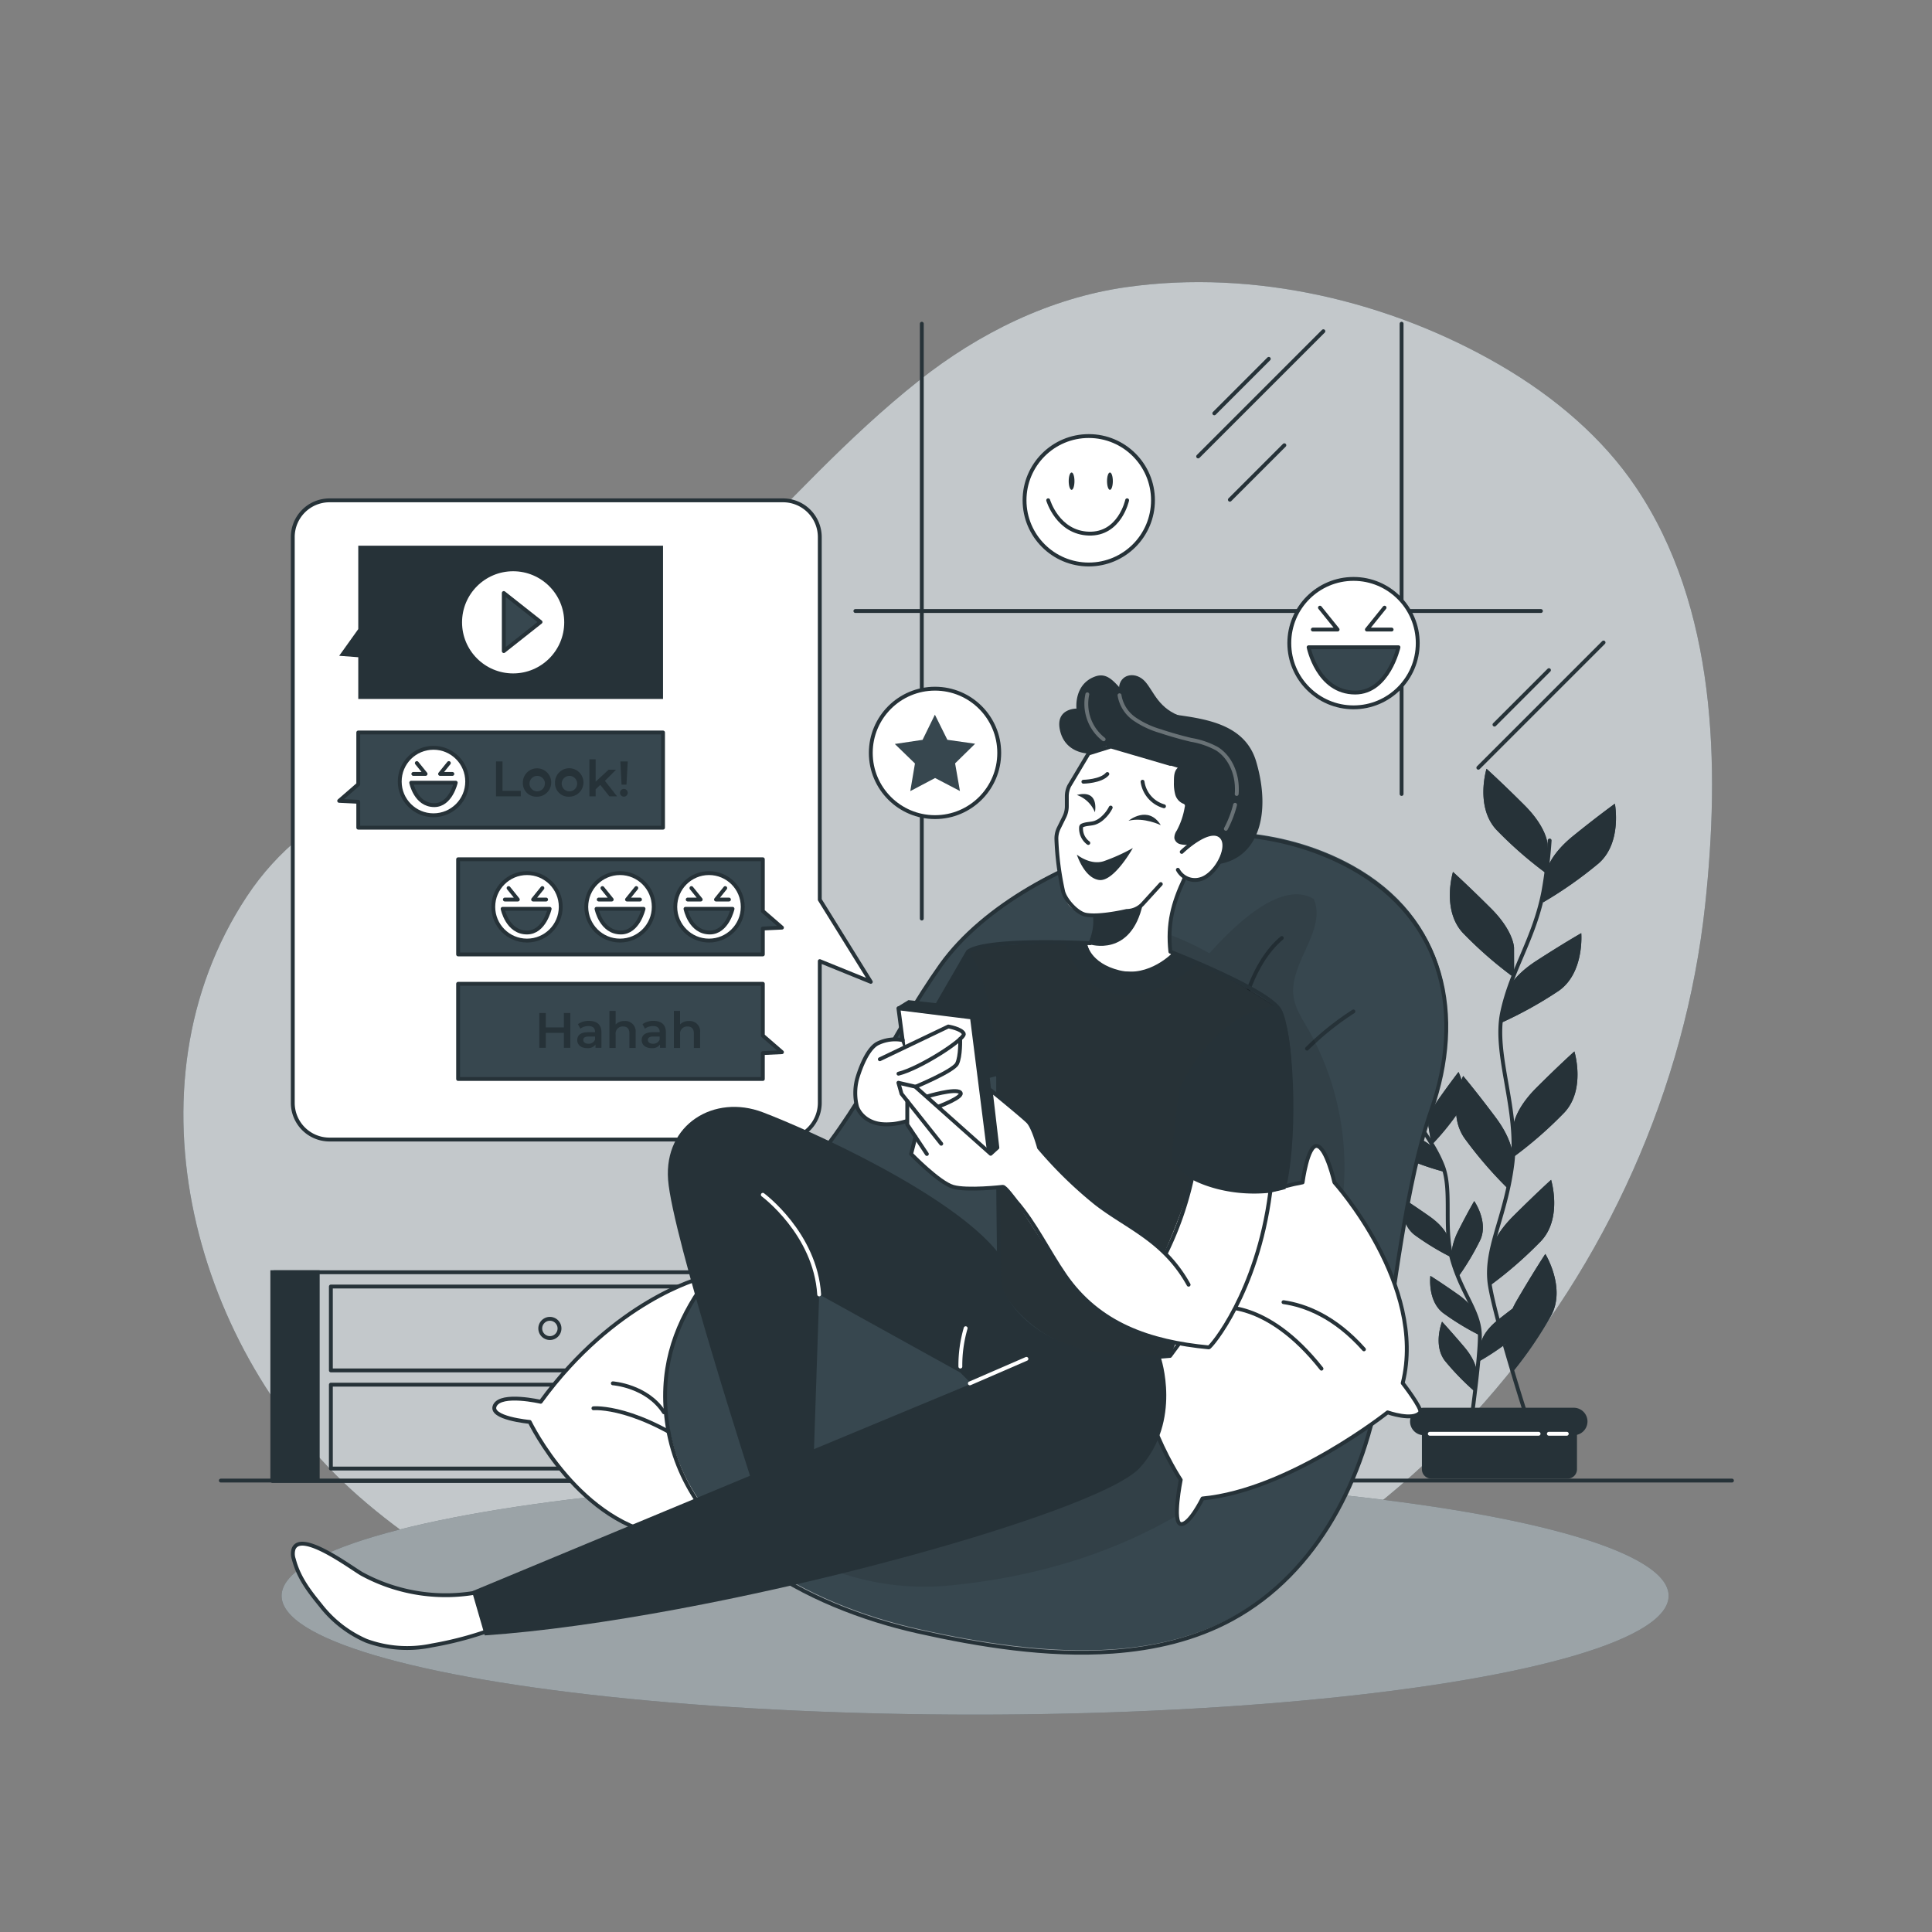 <svg xmlns="http://www.w3.org/2000/svg" viewBox="0 0 500 500"><rect x="0" y="0" width="500" height="500" fill="#808080" stroke="none"/><g id="freepik--background-simple--inject-195"><path d="M388.16,94.46C359.8,78,324.72,69.6,291.49,74.31c-19.77,2.8-38.17,11.9-53.71,24.22-36.9,29.25-61.91,69.25-105.63,90.23-25.41,12.19-52,18.52-68.31,43.3-32.52,49.32-13.37,118,29,155.19,45.5,39.9,111.12,52.09,169.79,43.63,96.24-13.88,168.46-102,178.65-196.59,3.87-36,3-77.29-18-108.33C414.85,113.47,402.58,102.84,388.16,94.46Z" style="fill:#37474F"></path><path d="M388.16,94.46C359.8,78,324.72,69.6,291.49,74.31c-19.77,2.8-38.17,11.9-53.71,24.22-36.9,29.25-61.91,69.25-105.63,90.23-25.41,12.19-52,18.52-68.31,43.3-32.52,49.32-13.37,118,29,155.19,45.5,39.9,111.12,52.09,169.79,43.63,96.24-13.88,168.46-102,178.65-196.59,3.87-36,3-77.29-18-108.33C414.85,113.47,402.58,102.84,388.16,94.46Z" style="fill:#fff;opacity:0.7"></path></g><g id="freepik--Shadow--inject-195"><ellipse cx="252.36" cy="413" rx="179.48" ry="30.74" style="fill:#37474F"></ellipse><ellipse cx="252.36" cy="413" rx="179.48" ry="30.74" style="fill:#fff;opacity:0.5"></ellipse></g><g id="freepik--Floor--inject-195"><line x1="57.15" y1="383.17" x2="448.23" y2="383.17" style="fill:none;stroke:#263238;stroke-linecap:round;stroke-linejoin:round"></line><line x1="70.92" y1="329.26" x2="203.32" y2="329.26" style="fill:none;stroke:#263238;stroke-linecap:round;stroke-linejoin:round"></line><rect x="85.63" y="332.95" width="113.35" height="21.71" style="fill:none;stroke:#263238;stroke-linecap:round;stroke-linejoin:round"></rect><rect x="85.63" y="358.35" width="113.35" height="21.71" style="fill:none;stroke:#263238;stroke-linecap:round;stroke-linejoin:round"></rect><path d="M144.8,343.81a2.49,2.49,0,1,1-2.49-2.5A2.49,2.49,0,0,1,144.8,343.81Z" style="fill:none;stroke:#263238;stroke-linecap:round;stroke-linejoin:round"></path><path d="M144.8,369.2a2.49,2.49,0,1,1-2.49-2.49A2.49,2.49,0,0,1,144.8,369.2Z" style="fill:none;stroke:#263238;stroke-linecap:round;stroke-linejoin:round"></path><rect x="69.97" y="328.74" width="12.76" height="54.52" style="fill:#263238"></rect><line x1="203.32" y1="383.27" x2="203.32" y2="329.26" style="fill:none;stroke:#263238;stroke-linecap:round;stroke-linejoin:round"></line><line x1="70.5" y1="383.27" x2="203.32" y2="383.27" style="fill:none;stroke:#263238;stroke-linecap:round;stroke-linejoin:round"></line><g id="freepik--Plant--inject-226--inject-195"><path d="M400.51,218.62s0-4.27-6-10.26-9.8-9.4-9.8-9.4-3,9.8,2.56,15.79a103.15,103.15,0,0,0,13.25,11.54Z" style="fill:#37474F"></path><path d="M391.83,245.3s0-4.27-6-10.25-9.8-9.4-9.8-9.4-3,9.8,2.56,15.79A103.56,103.56,0,0,0,391.85,253Z" style="fill:#37474F"></path><path d="M400.14,225.89s.44-4.25,7-9.56S417.93,208,417.93,208s1.94,10.09-4.22,15.45a106.38,106.38,0,0,1-14.39,10.1Z" style="fill:#37474F"></path><path d="M389.65,257.41s.89-4.18,8-8.78,11.58-7.13,11.58-7.13.87,10.24-5.82,14.92A104.74,104.74,0,0,1,388,264.93Z" style="fill:#37474F"></path><path d="M391.62,291.77s0-4.27,6-10.26,9.83-9.4,9.83-9.4,3,9.8-2.57,15.79a104.65,104.65,0,0,1-13.25,11.57Z" style="fill:#37474F"></path><path d="M391.52,300.15s.61-4.23-4.47-11-8.39-10.7-8.39-10.7-4.35,9.3.29,16a105.42,105.42,0,0,0,11.48,13.31Z" style="fill:#37474F"></path><path d="M385.62,325s0-4.28,6-10.26,9.8-9.4,9.8-9.4,3,9.81-2.56,15.8a104.58,104.58,0,0,1-13.23,11.54Z" style="fill:#37474F"></path><path d="M389.61,347.54s-1.08-4.13,3.2-11.43,7.12-11.59,7.12-11.59,5.38,8.75,1.52,15.94A104.11,104.11,0,0,1,391.56,355Z" style="fill:#37474F"></path><path d="M401.05,217.52a120.79,120.79,0,0,1-1.63,13.27c-2.37,12.21-8.28,20.1-10.64,31.13s4.42,25.25,2.6,39.43-7.34,22.08-5.76,31.51,9.85,35.07,9.85,35.07" style="fill:none;stroke:#263238;stroke-linecap:round;stroke-linejoin:round"></path><path d="M361.34,275.7s-.46-2.68,2.64-7.08,5.14-7,5.14-7,2.94,5.83.1,10.19a67.57,67.57,0,0,1-7.07,8.67Z" style="fill:#37474F"></path><path d="M369.68,291.49s-.47-2.68,2.64-7.08,5.14-7,5.14-7,2.94,5.84.11,10.19a66.81,66.81,0,0,1-7.08,8.67Z" style="fill:#37474F"></path><path d="M362.36,280.22s-.74-2.61-5.44-5.23-7.63-4-7.63-4-.12,6.53,4.33,9.22a66.11,66.11,0,0,0,10.11,4.76Z" style="fill:#37474F"></path><path d="M372.36,298.85s-1-2.53-6-4.64-8-3.22-8-3.22.54,6.54,5.26,8.72a67.07,67.07,0,0,0,10.57,3.66Z" style="fill:#37474F"></path><path d="M374.86,320.6s-.47-2.68-4.87-5.78-7.18-4.83-7.18-4.83-.81,6.49,3.32,9.64a68.38,68.38,0,0,0,9.56,5.8Z" style="fill:#37474F"></path><path d="M375.83,325.85s-.83-2.58,1.6-7.38,4.1-7.63,4.1-7.63,3.74,5.36,1.56,10.07a66.08,66.08,0,0,1-5.75,9.6Z" style="fill:#37474F"></path><path d="M383.34,347.46s.31-2.72,4.52-6,6.9-5.24,6.9-5.24,1.18,6.43-2.77,9.81a67.42,67.42,0,0,1-9.21,6.33Z" style="fill:#37474F"></path><path d="M382.22,340.8s-.46-2.68-4.86-5.78-7.18-4.83-7.18-4.83-.81,6.48,3.32,9.63a66.52,66.52,0,0,0,9.56,5.8Z" style="fill:#37474F"></path><path d="M382.17,355.36s.23-2.72-3.27-6.83-5.7-6.48-5.7-6.48-2.42,6.06.77,10.16a67.15,67.15,0,0,0,7.79,8Z" style="fill:#37474F"></path><path d="M360.88,275.07a77.59,77.59,0,0,0,2.47,8.17c2.81,7.4,7.37,11.71,10,18.37s0,16.33,2.64,25,7,13,7,19.14-2.38,23.06-2.38,23.06" style="fill:none;stroke:#263238;stroke-linecap:round;stroke-linejoin:round"></path><path d="M368.46,365.83h39.16v14.42a1.91,1.91,0,0,1-1.91,1.91H370.4a1.91,1.91,0,0,1-1.91-1.91V365.83Z" style="fill:#263238;stroke:#263238;stroke-linecap:round;stroke-linejoin:round"></path><path d="M407.28,370.93H368.49a3.07,3.07,0,0,1-3.07-3.06h0a3.07,3.07,0,0,1,3.07-3.05h38.79a3.06,3.06,0,0,1,3.06,3.06h0a3.06,3.06,0,0,1-3.06,3.05Z" style="fill:#263238;stroke:#263238;stroke-linecap:round;stroke-linejoin:round"></path><line x1="370.03" y1="371.06" x2="398.19" y2="371.06" style="fill:none;stroke:#fff;stroke-linecap:round;stroke-linejoin:round"></line><line x1="400.84" y1="371.06" x2="405.48" y2="371.06" style="fill:none;stroke:#fff;stroke-linecap:round;stroke-linejoin:round"></line><path d="M400.51,218.62s0-4.27-6-10.26-9.8-9.4-9.8-9.4-3,9.8,2.56,15.79a103.15,103.15,0,0,0,13.25,11.54Z" style="fill:#263238"></path><path d="M391.83,245.3s0-4.27-6-10.25-9.8-9.4-9.8-9.4-3,9.8,2.56,15.79A103.56,103.56,0,0,0,391.85,253Z" style="fill:#263238"></path><path d="M400.14,225.89s.44-4.25,7-9.56S417.93,208,417.93,208s1.94,10.09-4.22,15.45a106.38,106.38,0,0,1-14.39,10.1Z" style="fill:#263238"></path><path d="M389.65,257.41s.89-4.18,8-8.78,11.58-7.13,11.58-7.13.87,10.24-5.82,14.92A104.74,104.74,0,0,1,388,264.93Z" style="fill:#263238"></path><path d="M391.62,291.77s0-4.27,6-10.26,9.83-9.4,9.83-9.4,3,9.8-2.57,15.79a104.65,104.65,0,0,1-13.25,11.57Z" style="fill:#263238"></path><path d="M385.62,325s0-4.28,6-10.26,9.8-9.4,9.8-9.4,3,9.81-2.56,15.8a104.58,104.58,0,0,1-13.23,11.54Z" style="fill:#263238"></path><path d="M361.34,275.7s-.46-2.68,2.64-7.08,5.14-7,5.14-7,2.94,5.83.1,10.19a67.57,67.57,0,0,1-7.07,8.67Z" style="fill:#263238"></path><path d="M387.05,289.15c-5.07-6.77-8.39-10.7-8.39-10.7s-.18.4-.42,1.06a13.49,13.49,0,0,0-.78-2.06s-2,2.56-5.14,7-2.64,7.08-2.64,7.08l.81,4.82a67,67,0,0,0,6.41-7.74,12.21,12.21,0,0,0,2.05,5.89,105.42,105.42,0,0,0,11.48,13.31l1.09-7.62S392.13,295.92,387.05,289.15Z" style="fill:#263238"></path><path d="M362.36,280.22s-.74-2.61-5.44-5.23-7.63-4-7.63-4-.12,6.53,4.33,9.22a66.11,66.11,0,0,0,10.11,4.76Z" style="fill:#263238"></path><path d="M372.36,298.85s-1-2.53-6-4.64-8-3.22-8-3.22.54,6.54,5.26,8.72a67.07,67.07,0,0,0,10.57,3.66Z" style="fill:#263238"></path><path d="M374.86,320.6s-.47-2.68-4.87-5.78-7.18-4.83-7.18-4.83-.81,6.49,3.32,9.64a68.38,68.38,0,0,0,9.56,5.8Z" style="fill:#263238"></path><path d="M375.83,325.85s-.83-2.58,1.6-7.38,4.1-7.63,4.1-7.63,3.74,5.36,1.56,10.07a66.08,66.08,0,0,1-5.75,9.6Z" style="fill:#263238"></path><path d="M399.93,324.52s-2.84,4.28-7.12,11.59c-.52.88-1,1.72-1.33,2.51q-1.53,1.15-3.62,2.8c-4.21,3.32-4.52,6-4.52,6l-.56,4.86a67.19,67.19,0,0,0,6.9-4.53l1.88,7.19a104.11,104.11,0,0,0,9.89-14.52C405.31,333.27,399.93,324.52,399.93,324.52Z" style="fill:#263238"></path><path d="M382.22,340.8s-.46-2.68-4.86-5.78-7.18-4.83-7.18-4.83-.81,6.48,3.32,9.63a66.52,66.52,0,0,0,9.56,5.8Z" style="fill:#263238"></path><path d="M382.17,355.36s.23-2.72-3.27-6.83-5.7-6.48-5.7-6.48-2.42,6.06.77,10.16a67.15,67.15,0,0,0,7.79,8Z" style="fill:#263238"></path></g></g><g id="freepik--Chat--inject-195"><path d="M225.36,254.1l-13.2-5.36v36.67a9.5,9.5,0,0,1-9.51,9.5H85.27a9.5,9.5,0,0,1-9.5-9.5V139a9.5,9.5,0,0,1,9.5-9.51H202.65a9.51,9.51,0,0,1,9.51,9.51v93.84Z" style="fill:#fff;stroke:#263238;stroke-linecap:round;stroke-linejoin:round"></path><polygon points="87.78 169.72 92.72 162.81 92.72 141.22 171.59 141.22 171.59 180.89 92.72 180.89 92.72 170.09 87.78 169.72" style="fill:#263238"></polygon><circle cx="132.8" cy="161.06" r="13.22" style="fill:#fff"></circle><polygon points="130.38 168.5 130.38 153.47 139.89 160.98 130.38 168.5" style="fill:#37474F;stroke:#263238;stroke-linecap:round;stroke-linejoin:round"></polygon><polygon points="202.37 272.3 197.42 268.01 197.42 254.61 118.56 254.61 118.56 279.24 197.42 279.24 197.42 272.54 202.37 272.3" style="fill:#37474F;stroke:#263238;stroke-linecap:round;stroke-linejoin:round"></polygon><path d="M147.6,262.17v9h-1.67v-3.87h-4.68v3.87h-1.67v-9h1.67v3.73h4.68v-3.73Z" style="fill:#263238"></path><path d="M155.65,267.17v4h-1.53v-.84a2.43,2.43,0,0,1-2.16.93c-1.58,0-2.57-.87-2.57-2.07s.77-2.05,2.86-2.05H154v-.1c0-.94-.56-1.5-1.71-1.5a3.42,3.42,0,0,0-2.09.68l-.63-1.17a4.8,4.8,0,0,1,2.91-.85C154.5,264.24,155.65,265.18,155.65,267.17ZM154,269.05v-.8h-1.66c-1.1,0-1.39.42-1.39.92s.49.95,1.31.95A1.75,1.75,0,0,0,154,269.05Z" style="fill:#263238"></path><path d="M164.5,267.26v3.95h-1.61v-3.75c0-1.22-.6-1.81-1.64-1.81a1.82,1.82,0,0,0-1.92,2.07v3.49h-1.61v-9.58h1.61v3.49a3.07,3.07,0,0,1,2.3-.88A2.69,2.69,0,0,1,164.5,267.26Z" style="fill:#263238"></path><path d="M172.33,267.17v4h-1.52v-.84a2.46,2.46,0,0,1-2.17.93c-1.58,0-2.57-.87-2.57-2.07s.78-2.05,2.87-2.05h1.78v-.1c0-.94-.57-1.5-1.72-1.5a3.46,3.46,0,0,0-2.09.68l-.63-1.17a4.8,4.8,0,0,1,2.91-.85C171.18,264.24,172.33,265.18,172.33,267.17Zm-1.61,1.88v-.8h-1.67c-1.09,0-1.39.42-1.39.92s.49.95,1.31.95A1.76,1.76,0,0,0,170.72,269.05Z" style="fill:#263238"></path><path d="M181.19,267.26v3.95h-1.62v-3.75c0-1.22-.6-1.81-1.64-1.81a1.83,1.83,0,0,0-1.92,2.07v3.49H174.4v-9.58H176v3.49a3.07,3.07,0,0,1,2.3-.88A2.69,2.69,0,0,1,181.19,267.26Z" style="fill:#263238"></path><polygon points="202.37 240.07 197.42 235.78 197.42 222.38 118.56 222.38 118.56 247 197.42 247 197.42 240.3 202.37 240.07" style="fill:#37474F;stroke:#263238;stroke-linecap:round;stroke-linejoin:round"></polygon><circle cx="160.46" cy="234.69" r="8.73" style="fill:#fff;stroke:#263238;stroke-linecap:round;stroke-linejoin:round"></circle><circle cx="136.39" cy="234.69" r="8.73" style="fill:#fff;stroke:#263238;stroke-linecap:round;stroke-linejoin:round"></circle><circle cx="183.49" cy="234.69" r="8.73" style="fill:#fff;stroke:#263238;stroke-linecap:round;stroke-linejoin:round"></circle><polyline points="131.62 229.83 134.01 232.8 130.66 232.8" style="fill:none;stroke:#263238;stroke-linecap:round;stroke-linejoin:round"></polyline><polyline points="140.37 229.83 137.97 232.8 141.33 232.8" style="fill:none;stroke:#263238;stroke-linecap:round;stroke-linejoin:round"></polyline><path d="M130.08,235.2h12.17s-1.37,6.13-5.86,6.13C131.29,241.33,130.08,235.2,130.08,235.2Z" style="fill:#37474F;stroke:#263238;stroke-linecap:round;stroke-linejoin:round"></path><polyline points="155.91 229.83 158.31 232.8 154.95 232.8" style="fill:none;stroke:#263238;stroke-linecap:round;stroke-linejoin:round"></polyline><polyline points="164.67 229.83 162.27 232.8 165.63 232.8" style="fill:none;stroke:#263238;stroke-linecap:round;stroke-linejoin:round"></polyline><path d="M154.38,235.2h12.17s-1.38,6.13-5.86,6.13C155.58,241.33,154.38,235.2,154.38,235.2Z" style="fill:#37474F;stroke:#263238;stroke-linecap:round;stroke-linejoin:round"></path><polyline points="178.94 229.83 181.34 232.8 177.98 232.8" style="fill:none;stroke:#263238;stroke-linecap:round;stroke-linejoin:round"></polyline><polyline points="187.69 229.83 185.3 232.8 188.65 232.8" style="fill:none;stroke:#263238;stroke-linecap:round;stroke-linejoin:round"></polyline><path d="M177.41,235.2h12.17s-1.38,6.13-5.87,6.13C178.61,241.33,177.41,235.2,177.41,235.2Z" style="fill:#37474F;stroke:#263238;stroke-linecap:round;stroke-linejoin:round"></path><polygon points="87.78 207.26 92.72 202.97 92.72 189.57 171.59 189.57 171.59 214.2 92.72 214.2 92.72 207.5 87.78 207.26" style="fill:#37474F;stroke:#263238;stroke-linecap:round;stroke-linejoin:round"></polygon><path d="M128.37,197.06h1.68v7.61h4.72v1.42h-6.4Z" style="fill:#263238"></path><path d="M135.32,202.64a3.67,3.67,0,1,1,3.66,3.54A3.47,3.47,0,0,1,135.32,202.64Zm5.71,0A2,2,0,1,0,139,204.8,2,2,0,0,0,141,202.64Z" style="fill:#263238"></path><path d="M143.64,202.64a3.68,3.68,0,1,1,3.67,3.54A3.47,3.47,0,0,1,143.64,202.64Zm5.72,0a2,2,0,1,0-2.05,2.16A2,2,0,0,0,149.36,202.64Z" style="fill:#263238"></path><path d="M155.35,203.13l-1.2,1.14v1.82h-1.61v-9.58h1.61v5.79l3.35-3.1h1.93l-2.88,2.89,3.15,4h-2Z" style="fill:#263238"></path><path d="M160.46,205.17a1,1,0,1,1,1,1A1,1,0,0,1,160.46,205.17Zm.09-8.11h1.91l-.33,6h-1.27Z" style="fill:#263238"></path><circle cx="112.18" cy="202.26" r="8.73" style="fill:#fff;stroke:#263238;stroke-linecap:round;stroke-linejoin:round"></circle><polyline points="107.87 197.48 110.14 200.29 106.97 200.29" style="fill:none;stroke:#263238;stroke-linecap:round;stroke-linejoin:round"></polyline><polyline points="116.16 197.48 113.89 200.29 117.07 200.29" style="fill:none;stroke:#263238;stroke-linecap:round;stroke-linejoin:round"></polyline><path d="M106.42,202.56h11.52s-1.3,5.81-5.55,5.81C107.56,208.37,106.42,202.56,106.42,202.56Z" style="fill:#37474F;stroke:#263238;stroke-linecap:round;stroke-linejoin:round"></path></g><g id="freepik--Window--inject-195"><line x1="238.56" y1="83.78" x2="238.56" y2="237.72" style="fill:none;stroke:#263238;stroke-linecap:round;stroke-linejoin:round"></line><line x1="221.37" y1="158.13" x2="398.79" y2="158.13" style="fill:none;stroke:#263238;stroke-linecap:round;stroke-linejoin:round"></line><line x1="362.73" y1="83.78" x2="362.73" y2="205.48" style="fill:none;stroke:#263238;stroke-linecap:round;stroke-linejoin:round"></line><line x1="314.26" y1="106.97" x2="328.36" y2="92.87" style="fill:none;stroke:#263238;stroke-linecap:round;stroke-linejoin:round"></line><line x1="318.29" y1="129.33" x2="332.39" y2="115.23" style="fill:none;stroke:#263238;stroke-linecap:round;stroke-linejoin:round"></line><line x1="310.08" y1="118.13" x2="342.49" y2="85.72" style="fill:none;stroke:#263238;stroke-linecap:round;stroke-linejoin:round"></line><line x1="386.77" y1="187.53" x2="400.87" y2="173.43" style="fill:none;stroke:#263238;stroke-linecap:round;stroke-linejoin:round"></line><line x1="382.59" y1="198.69" x2="415" y2="166.28" style="fill:none;stroke:#263238;stroke-linecap:round;stroke-linejoin:round"></line></g><g id="freepik--Expressions--inject-195"><circle cx="241.98" cy="194.85" r="16.62" style="fill:#fff;stroke:#263238;stroke-linecap:round;stroke-linejoin:round"></circle><polygon points="248.43 204.71 242 201.35 235.58 204.74 236.79 197.59 231.58 192.54 238.76 191.47 241.95 184.96 245.18 191.46 252.36 192.48 247.18 197.56 248.43 204.71" style="fill:#37474F"></polygon><circle cx="350.29" cy="166.44" r="16.62" style="fill:#fff;stroke:#263238;stroke-linecap:round;stroke-linejoin:round"></circle><polyline points="341.6 157.26 346.17 162.93 339.76 162.93" style="fill:none;stroke:#263238;stroke-linecap:round;stroke-linejoin:round"></polyline><polyline points="358.32 157.26 353.75 162.93 360.15 162.93" style="fill:none;stroke:#263238;stroke-linecap:round;stroke-linejoin:round"></polyline><path d="M338.67,167.51h23.25s-2.63,11.72-11.2,11.72C341,179.23,338.67,167.51,338.67,167.51Z" style="fill:#37474F;stroke:#263238;stroke-linecap:round;stroke-linejoin:round"></path><circle cx="281.77" cy="129.47" r="16.62" style="fill:#fff;stroke:#263238;stroke-linecap:round;stroke-linejoin:round"></circle><path d="M278.07,124.52c0,1.25-.33,2.25-.74,2.25s-.75-1-.75-2.25.33-2.24.75-2.24S278.07,123.28,278.07,124.52Z" style="fill:#263238"></path><path d="M288,124.52c0,1.25-.34,2.25-.75,2.25s-.75-1-.75-2.25.33-2.24.75-2.24S288,123.28,288,124.52Z" style="fill:#263238"></path><path d="M271.27,129.47s2.47,8.37,10.5,8.63,9.93-8.63,9.93-8.63" style="fill:#fff;stroke:#263238;stroke-linecap:round;stroke-linejoin:round"></path></g><g id="freepik--Character--inject-195"><path d="M181.37,330.78s-22.26,5.68-41.44,32c0,0-10.18-2.37-11.84.94s9,4.27,9,4.27,13,27,36,29.6c0,0,1.43,9,3.56,9.23s4.73-8.76,4.73-8.76,27.76-5.57,37-21.37C218.34,376.66,203.63,332.43,181.37,330.78Z" style="fill:#fff"></path><path d="M153.58,364.46s11.31-1.06,29.63,12.7" style="fill:none;stroke:#263238;stroke-linecap:round;stroke-linejoin:round"></path><path d="M158.6,358s8.84.63,13.23,7.5" style="fill:none;stroke:#263238;stroke-linecap:round;stroke-linejoin:round"></path><path d="M181.37,330.78s-22.26,5.68-41.44,32c0,0-10.18-2.37-11.84.94s9,4.27,9,4.27,13,27,36,29.6c0,0,1.43,9,3.56,9.23s4.73-8.76,4.73-8.76,27.76-5.57,37-21.37C218.34,376.66,203.63,332.43,181.37,330.78Z" style="fill:none;stroke:#263238;stroke-linecap:round;stroke-linejoin:round"></path><path d="M288.17,426.83c10.9-.78,21.47-3.26,30.91-8.39,22.37-12.15,34.47-36.87,38.32-61.24,3.78-24,6.73-51.79,13.3-70.6,8.43-24.14,3.72-49.19-20.74-62.68-16.63-9.17-36.87-10.82-55.3-6.22-18.08,4.52-39.83,16-50.85,31.37-13,18.23-21,38.65-36.67,55.35-16.91,18-37.41,33.89-34.47,61.46,3.43,32.27,36.82,49.4,65.16,55.74C253.49,425.12,271.24,428,288.17,426.83Z" style="fill:#37474F"></path><path d="M287.91,427.45c10.91-.78,21.47-3.26,30.91-8.39,22.37-12.15,34.47-36.87,38.32-61.24,3.78-24,6.73-51.79,13.3-70.61,8.43-24.13,3.72-49.18-20.74-62.67-16.63-9.17-36.87-10.82-55.3-6.22-18.08,4.52-39.83,16-50.85,31.37-13,18.23-21,38.65-36.67,55.35-16.91,18-37.41,33.89-34.47,61.46,3.43,32.27,36.82,49.4,65.16,55.74C253.23,425.74,271,428.65,287.91,427.45Z" style="fill:none;stroke:#263238;stroke-linecap:round;stroke-linejoin:round"></path><path d="M338.26,271.39a73.59,73.59,0,0,1,12-9.63" style="fill:none;stroke:#263238;stroke-linecap:round;stroke-linejoin:round"></path><path d="M321.5,261.76s2.32-12.36,10.23-19" style="fill:none;stroke:#263238;stroke-linecap:round;stroke-linejoin:round"></path><path d="M313,246.71c6.92-7.71,18.74-19,27-14.06,3.46,8.19-6.59,16.69-5.2,25.47.46,2.88,2.11,5.41,3.57,7.93a72.32,72.32,0,0,1,6.18,57.87c-1.89,5.84-4.55,11.47-5.47,17.53-1.22,8.05,0,15.74-3.89,23.19-3.77,7.21-9.9,13-16.26,17.91-21.48,16.72-46.44,25.19-73.25,27.78a67.77,67.77,0,0,1-27.84-3.16c-2.24-.75-4.56-1.69-6-3.53-2.74-3.4-1.55-8.74,1.44-11.92s7.27-4.74,11.39-6.19C234.73,382,245,378.37,254.24,373s17.71-12.8,22.61-22.37c5.28-10.32,6.11-22.27,6.57-33.85.72-17.87.8-35.95-3.15-53.38-1.42-6.31-1.24-18,5-22.43C291.93,236.17,306.94,243.28,313,246.71Z" style="opacity:0.1"></path><path d="M337.11,306s1.3-9.8,3.73-9.42,4.5,9.42,4.5,9.42,24,26.6,17.68,51.95c0,0,5.18,6.7,4.51,7.57-1.8,2.34-8.42,0-8.42,0s-25.42,20.18-47.9,22.28c0,0-3.44,7-5.64,6.62s0-11.43,0-11.43-15.72-23.46-11.25-46.69c0,0-5.86-3.84-4.17-6.25s7.9-1.14,7.9-1.14S312.7,310.49,337.11,306Z" style="fill:#fff"></path><path d="M315.16,338.4S327.63,336,342,354.21" style="fill:none;stroke:#263238;stroke-linecap:round;stroke-linejoin:round"></path><path d="M332.17,337c5.58.8,13.23,3.68,20.82,12.21" style="fill:none;stroke:#263238;stroke-linecap:round;stroke-linejoin:round"></path><path d="M337.11,306s1.3-9.8,3.73-9.42,4.5,9.42,4.5,9.42,24,26.6,17.68,51.95c0,0,5.18,6.7,4.51,7.57-1.8,2.34-8.42,0-8.42,0s-25.42,20.18-47.9,22.28c0,0-3.44,7-5.64,6.62s0-11.43,0-11.43-15.72-23.46-11.25-46.69c0,0-5.86-3.84-4.17-6.25s7.9-1.14,7.9-1.14S312.7,310.49,337.11,306Z" style="fill:none;stroke:#263238;stroke-linecap:round;stroke-linejoin:round"></path><path d="M302.82,350.91a387.8,387.8,0,0,0,18.61-51.18c8.42-29.34,9.81-38.23,9.81-38.23S314.65,250,302.89,246.28s-44.05-1.87-49.68-1.1-3.3,5.39-3.3,5.39l6.73,24.5,1.74,4.92.22,52.54S268.09,355.15,302.82,350.91Z" style="fill:#37474F"></path><path d="M302.82,350.91a387.8,387.8,0,0,0,18.61-51.18c8.42-29.34,9.45-38.78,9.45-38.78s-16.23-11-28-14.67-44.05-1.87-49.68-1.1-3.3,5.39-3.3,5.39l6.73,24.5,1.74,4.92.22,52.54S268.09,355.15,302.82,350.91Z" style="opacity:0.3"></path><path d="M129.9,420.73a91.06,91.06,0,0,1-18.09,5.1,30.79,30.79,0,0,1-17-1.19,30.16,30.16,0,0,1-11.86-9.22c-3-3.67-5.7-7.21-6.91-11.89a4.29,4.29,0,0,1-.07-2.65c1.92-5,15.25,5.13,17.76,6.5a45.4,45.4,0,0,0,30.84,4.51C125.29,414.91,128.44,418,129.9,420.73Z" style="fill:#fff"></path><path d="M129.9,420.73a91.06,91.06,0,0,1-18.09,5.1,30.79,30.79,0,0,1-17-1.19,30.16,30.16,0,0,1-11.86-9.22c-3-3.67-5.7-7.21-6.91-11.89a4.29,4.29,0,0,1-.07-2.65c1.92-5,15.25,5.13,17.76,6.5a45.4,45.4,0,0,0,30.84,4.51C125.29,414.91,128.44,418,129.9,420.73Z" style="fill:none;stroke:#263238;stroke-linecap:round;stroke-linejoin:round"></path><path d="M281.43,244.67s2,7.54,10.2,6.76c8,1,11.48-4.1,11.48-4.1s-1-5.73-.05-9.61a81.17,81.17,0,0,1,3.5-10s3.91.15,6.12-1.26,4.9-7.2,4.57-14.3S309,194.85,309,194.85l-10.39-2.58-14.22.44L281.62,195l-4.88,8.37a9.49,9.49,0,0,0-.63,2.67,14.49,14.49,0,0,1-.23,4.19c-.42,1.15-2.09,3.87-2.49,6.57S275,230.31,275,230.31s.81,4.82,3.65,5.24a11.56,11.56,0,0,0,4.09,1.24,2.56,2.56,0,0,1,.65,2.59A29.87,29.87,0,0,1,281.43,244.67Z" style="fill:#fff"></path><path d="M258.32,277.87s-1.62-25.05-7.8-31.59l-10.65,19.38,9.55,14.74Z" style="fill:#263238"></path><path d="M292.06,212.41s5.06-4.17,8.35,1.14C300.41,213.55,296,211.4,292.06,212.41Z" style="fill:#263238"></path><path d="M295.69,202.31a7.73,7.73,0,0,0,5.55,6.35" style="fill:none;stroke:#263238;stroke-linecap:round;stroke-linejoin:round"></path><path d="M287.45,209a9.11,9.11,0,0,1-2.1,2.71,5.71,5.71,0,0,1-2,1.22c-1,.33-2.2.24-3.2.67a.58.58,0,0,0-.26.18.68.68,0,0,0-.11.38,4.63,4.63,0,0,0,1.87,4" style="fill:none;stroke:#263238;stroke-linecap:round;stroke-linejoin:round"></path><path d="M283.36,210.21s1.29-6-4.67-4.47A7.84,7.84,0,0,1,283.36,210.21Z" style="fill:#263238"></path><path d="M280.38,202.31s4.52-.06,6.2-2" style="fill:none;stroke:#263238;stroke-linecap:round;stroke-linejoin:round"></path><path d="M278.69,221.18s3.45,2.82,6.94,1.7a47.61,47.61,0,0,0,7.55-3.41s-4.89,8.79-8.74,8.27S278.69,221.18,278.69,221.18Z" style="fill:#263238"></path><path d="M302.82,197.68,287.5,193.2,281.72,195l-5,8.37a6.06,6.06,0,0,0-.63,2.67l0,2.67a6.2,6.2,0,0,1-.63,2.67l-1.43,2.9a6.14,6.14,0,0,0-.63,3,74.06,74.06,0,0,0,1.75,13.47c.59,2.22,3.68,5.66,5.94,6,3.65.64,10.5-1,10.5-1a5.64,5.64,0,0,0,4.16-1.84l4.66-5.11" style="fill:none;stroke:#263238;stroke-linecap:round;stroke-linejoin:round"></path><path d="M305.83,220.47s6.65-6.45,9.87-4.23-.81,10.07-4.94,11.27a5,5,0,0,1-5.93-2.41" style="fill:none;stroke:#263238;stroke-linecap:round;stroke-linejoin:round"></path><path d="M307.66,218.6a5.91,5.91,0,0,1-2.26-.14,2,2,0,0,1-1.48-1.56,3.3,3.3,0,0,1,.61-1.93,19.37,19.37,0,0,0,2.08-6.12.82.82,0,0,0,0-.58,1,1,0,0,0-.52-.33,3.63,3.63,0,0,1-1.95-2.35,11,11,0,0,1-.33-3.13c0-1.43,0-2.85,1-3.77l-18.47-5.6L281.62,195s-5.85,0-7.26-5.84,4.23-5.78,4.23-5.78-.73-6.26,4.79-8.29,6.77,7,15,8.91,23.19,1,26.74,13.16c4,13.71.4,25.05-10,26.5,0,0,3.41-5.47.48-7.4S307.66,218.6,307.66,218.6Z" style="fill:#263238"></path><path d="M293.38,183.69s-4.35-3.24-3.7-6.31,4.38-3.55,6.67-1,3.42,7.16,9.74,9.16-9.52,2.5-9.52,2.5Z" style="fill:#263238"></path><path d="M319.64,208.28a27.66,27.66,0,0,1-2.39,6.22" style="fill:none;stroke:#fff;stroke-linecap:round;stroke-linejoin:round;opacity:0.31"></path><path d="M289.73,179.93a9.28,9.28,0,0,0,3.85,6.12,23.19,23.19,0,0,0,6.69,3.15c2.64.88,5.33,1.64,8,2.28a21.25,21.25,0,0,1,6.68,2.29c3.44,2.17,5.18,6.41,5.15,10.48,0,.41,0,.82-.05,1.23" style="fill:none;stroke:#fff;stroke-linecap:round;stroke-linejoin:round;opacity:0.31"></path><path d="M281.4,179.69a11.65,11.65,0,0,0,4.22,11.64" style="fill:none;stroke:#fff;stroke-linecap:round;stroke-linejoin:round;opacity:0.31"></path><path d="M248.49,268.87c.26,1.51-.36,2.88-1.37,3.05s-2.05-.92-2.3-2.43.36-2.87,1.37-3.05S248.24,267.36,248.49,268.87Z" style="fill:none;stroke:#263238;stroke-linecap:round;stroke-linejoin:round"></path><polygon points="232.51 260.95 251.54 263.32 256.38 301.59 237.36 297.49 232.51 260.95" style="fill:#fff"></polygon><polygon points="232.51 260.95 251.54 263.32 256.38 301.59 237.36 297.49 232.51 260.95" style="fill:none;stroke:#263238;stroke-linecap:round;stroke-linejoin:round"></polygon><polygon points="232.17 260.63 235.1 258.83 254.2 260.95 258.38 299.41 256.64 301.97 251.54 263.32 232.17 260.63" style="fill:#263238"></polygon><path d="M258.32,306.38l.28,26.15s6.15,22,44.22,18.38l2.39-3.25" style="fill:none;stroke:#263238;stroke-linecap:round;stroke-linejoin:round"></path><polyline points="254.96 278.72 258.32 277.87 258.32 283.78" style="fill:none;stroke:#263238;stroke-linecap:round;stroke-linejoin:round"></polyline><path d="M233.15,269.09s-4.87-.12-7,1.68-5,7.15-4.74,11.09.69,5.91,3.27,7.92,20.85.32,23.86-7.08a41.9,41.9,0,0,0-12.42,1.71c-5.73,1.91,3.53-4.19,3.53-4.19s6.49-3.35,7.83-4.6,1.05-5.43,1.05-5.43,1.63-2.14.34-3.32a5.88,5.88,0,0,0-3.41-1.21l-11.55,5.52Z" style="fill:#fff"></path><path d="M233.61,269.18a10.25,10.25,0,0,0-6.29.77c-3.43,1.52-5.52,9.32-5.52,9.32a14.34,14.34,0,0,0,0,7.18s2.15,6.95,13,3.65" style="fill:none;stroke:#263238;stroke-linecap:round;stroke-linejoin:round"></path><path d="M227.7,274.13l17.72-8.47s3.41.56,4,1.85-11.31,9-16.89,10.36" style="fill:none;stroke:#263238;stroke-linecap:round;stroke-linejoin:round"></path><path d="M248.49,268.87s.15,4.5-.81,6.41-10.82,6-10.82,6" style="fill:none;stroke:#263238;stroke-linecap:round;stroke-linejoin:round"></path><path d="M239.87,283.78s7.35-2.22,8.63-1.08-5.82,3.75-5.82,3.75" style="fill:none;stroke:#263238;stroke-linecap:round;stroke-linejoin:round"></path><path d="M300.41,351.32S306,367.71,295,379.85,184.3,419.2,125.46,423.24l-3.31-11.4L251.4,358.1l-2.9-2.89L212,335l-1.45,43.49-15.65,5.91s-20.93-64.66-22-79.08,12-22.23,24.52-17.46,48.91,21.21,60.94,36.38l.28,8.3S262.82,352.21,300.41,351.32Z" style="fill:#263238"></path><line x1="251" y1="358.02" x2="265.64" y2="351.67" style="fill:none;stroke:#fff;stroke-linecap:round;stroke-linejoin:round"></line><path d="M248.54,353.66a34.42,34.42,0,0,1,1.37-9.92" style="fill:none;stroke:#fff;stroke-linecap:round;stroke-linejoin:round"></path><path d="M197.42,309.21S211,319.22,212,335" style="fill:none;stroke:#fff;stroke-linecap:round;stroke-linejoin:round"></path><path d="M283.36,236.94a12.89,12.89,0,0,1-1.24,7.16s-26.68-1.43-31.6,2.18L242,261" style="fill:none;stroke:#263238;stroke-linecap:round;stroke-linejoin:round"></path><path d="M289.73,251.13c-7.68-1.89-8.41-6.88-8.41-6.88l-5.67-.37s2.52,11.52,13.25,13.39,20.85-7.91,20.85-7.91c-3.7-1.73-6.24-2.83-6.24-2.83S297.41,253,289.73,251.13Z" style="fill:#263238"></path><path d="M332.71,307.7s-19.83,6.37-29.6-7.92l2.07-17.85c2.89-6.16,10.85-19.82,24.95-21.63C337,265.35,333.63,299.17,332.71,307.7Z" style="fill:#263238"></path><polygon points="309.75 249.36 309.75 249.36 309.75 249.36 309.75 249.36" style="fill:#263238"></polygon><path d="M328.72,308.68s-3.6,28.05-15.89,40c0,0-14.8-.63-26.23-7.94s-17.74-22.8-26.72-33.45c0,0-11.35,1.12-14.61-.93a102.59,102.59,0,0,1-9.47-7.73l1.06-3.74L234.8,291v-6.1l-1.48-1.86-.81-2.86,3.29.61L255,297.4l1.42,1.25,1.74-1.59-1.74-14.87s9.73,7.45,10.63,9.61,1.89,5.26,1.89,5.26,7.81,9.22,13.36,13.28,15.76,10.55,19.05,13.89a176.94,176.94,0,0,0,7.13-19S316.44,309.94,328.72,308.68Z" style="fill:#fff"></path><path d="M243.59,296l-10.27-12.92-.81-2.86,4.35,1,19.52,17.38,1.74-1.59-1.74-14.87s8.27,6.73,9.68,8.15,2.84,6.72,2.84,6.72a108.31,108.31,0,0,0,14.71,14.37c8.05,6.28,17.57,9.5,24,21.1" style="fill:none;stroke:#263238;stroke-linecap:round;stroke-linejoin:round"></path><polyline points="234.8 284.94 234.8 291.04 239.87 298.65" style="fill:none;stroke:#263238;stroke-linecap:round;stroke-linejoin:round"></polyline><path d="M236.93,294.25l-1.13,4.4s7.2,7.44,10.86,8.5,12.85,0,12.85,0c.65-.07,3.05,3.27,3.42,3.71,5.08,5.87,8.31,12.86,12.68,19.19,8.76,12.69,21.9,17.19,37.22,18.65.51.05,12.53-14.18,15.89-40" style="fill:none;stroke:#263238;stroke-linecap:round;stroke-linejoin:round"></path><path d="M301.78,324.23a85.08,85.08,0,0,0,6.66-19" style="fill:none;stroke:#263238;stroke-linecap:round;stroke-linejoin:round"></path><path d="M306.56,227.3c-3.07,6.55-4.44,11.74-3.67,19,0,0,25.57,9.94,28.35,15.22s4.46,30.24,1.22,45.35" style="fill:none;stroke:#263238;stroke-linecap:round;stroke-linejoin:round"></path><path d="M282.05,244.4s10.65,3.48,13.7-10.44l-3.05,1.73-9,1.41Z" style="fill:#263238"></path></g></svg>